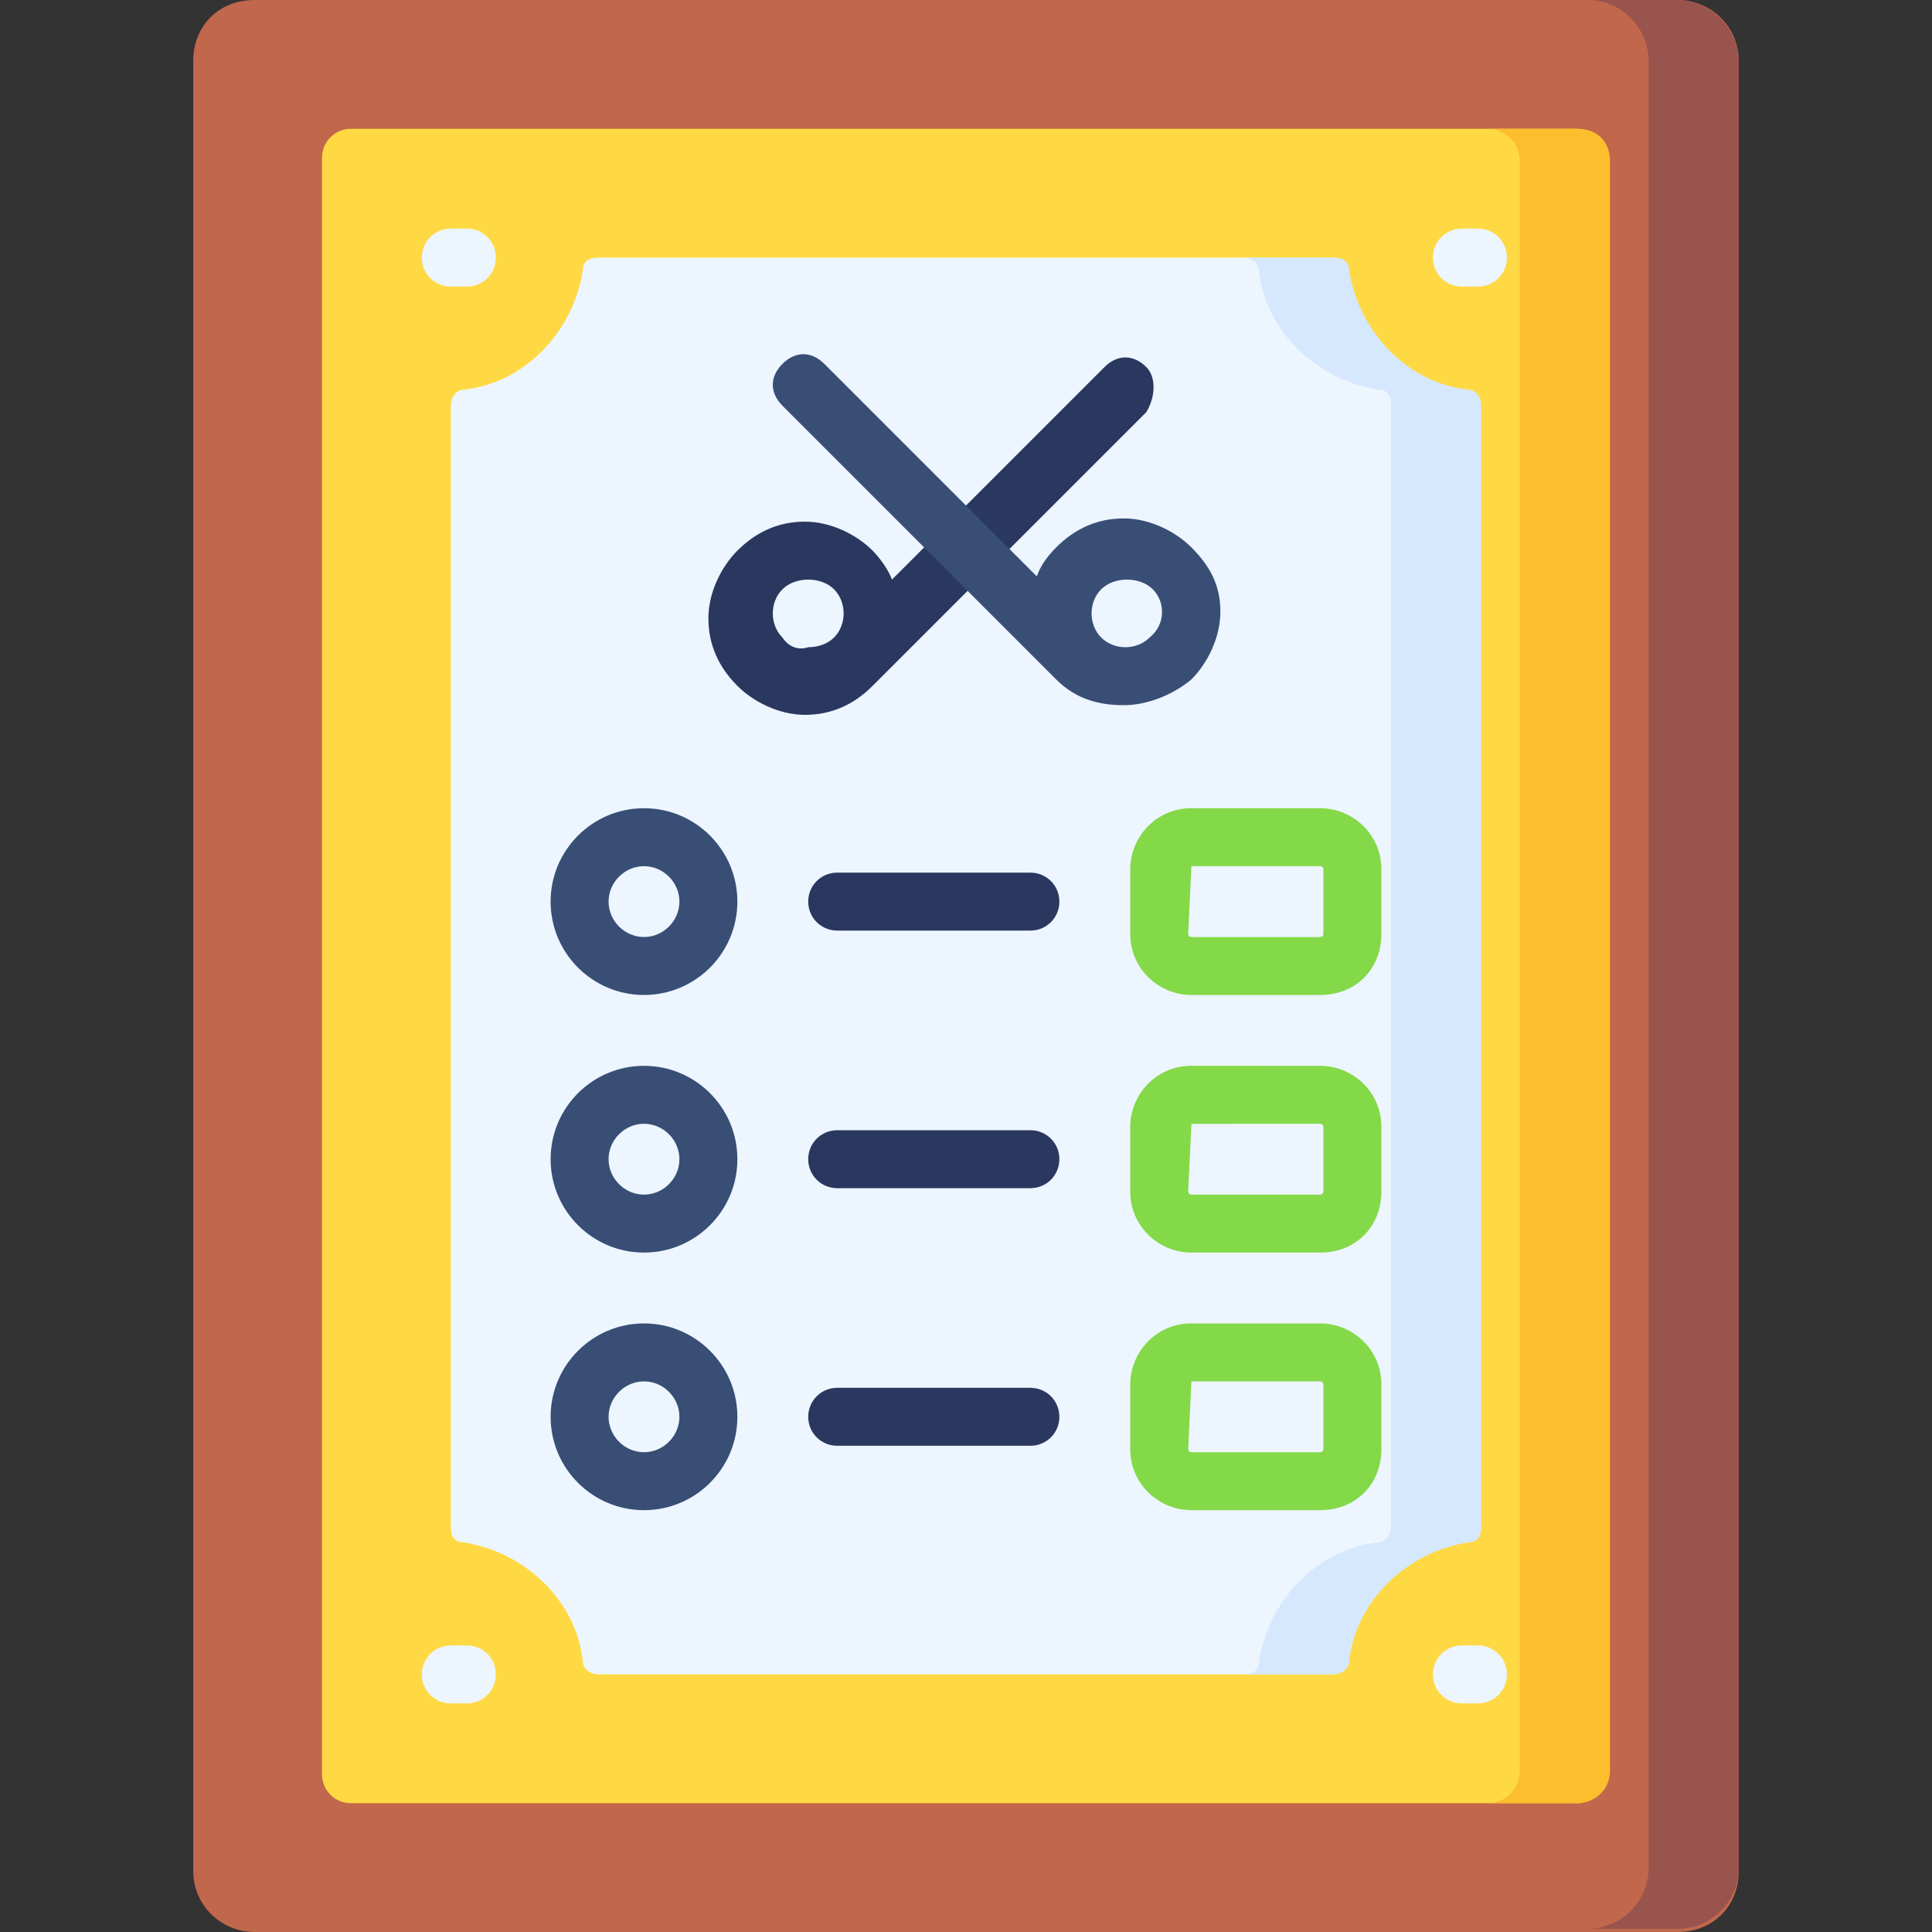<svg xmlns="http://www.w3.org/2000/svg" xmlns:xlink="http://www.w3.org/1999/xlink" id="Capa_1" x="0px" y="0px" width="60px" height="60px" viewBox="0 0 60 60" style="enable-background:new 0 0 60 60;" xml:space="preserve"><rect x="0" y="0" width="60" height="60" fill="#333333" stroke="none"/><style type="text/css">	.st0{fill:#C1674C;}	.st1{fill:#FED943;}	.st2{fill:#EDF5FF;}	.st3{fill:#83D947;}	.st4{fill:#384E75;}	.st5{fill:#2A3860;}	.st6{fill:#99544E;}	.st7{fill:#FCBE2C;}	.st8{fill:#D6E8FD;}</style><g>	<path class="st0" d="M52.1,60H7.9c-1,0-1.9-0.8-1.9-1.9V1.9C6,0.8,6.8,0,7.9,0h44.2c1,0,1.9,0.8,1.9,1.9v56.2  C54,59.2,53.2,60,52.1,60z"></path>	<path class="st1" d="M49.1,56H10.9c-0.5,0-0.9-0.4-0.9-0.9V4.9C10,4.4,10.4,4,10.9,4h38.1L49.1,56L49.1,56z"></path>	<path class="st2" d="M41.4,52H18.6c-0.3,0-0.5-0.2-0.5-0.4c-0.2-1.9-1.8-3.4-3.7-3.7c-0.3,0-0.4-0.2-0.4-0.5V12.6  c0-0.3,0.2-0.5,0.4-0.5c1.9-0.2,3.4-1.8,3.7-3.7c0-0.3,0.2-0.4,0.5-0.4h22.8l1.5,3.5l2.9,1.1v34.8l-3.2,1.2L41.4,52z"></path>	<g>		<path class="st2" d="M14.5,8.9H14c-0.5,0-0.9-0.4-0.9-0.9s0.4-0.9,0.9-0.9h0.5c0.5,0,0.9,0.4,0.9,0.9S15,8.9,14.5,8.9z"></path>	</g>	<g>		<path class="st2" d="M45.9,8.9h-0.5c-0.5,0-0.9-0.4-0.9-0.9s0.4-0.9,0.9-0.9h0.5c0.5,0,0.9,0.4,0.9,0.9S46.4,8.9,45.9,8.9z"></path>	</g>	<g>		<path class="st2" d="M14.5,52.9H14c-0.5,0-0.9-0.4-0.9-0.9s0.4-0.9,0.9-0.9h0.5c0.5,0,0.9,0.4,0.9,0.9S15,52.9,14.5,52.9z"></path>	</g>	<g>		<path class="st2" d="M45.9,52.9h-0.5c-0.5,0-0.9-0.4-0.9-0.9s0.4-0.9,0.9-0.9h0.5c0.5,0,0.9,0.4,0.9,0.9S46.4,52.9,45.9,52.9z"></path>	</g>	<g>		<g>			<g>				<path class="st3" d="M41,30.9H37c-1,0-1.9-0.8-1.9-1.9V27c0-1,0.8-1.9,1.9-1.9H41c1,0,1.9,0.8,1.9,1.9V29     C42.9,30.1,42.1,30.9,41,30.9z M37,26.9C36.9,26.9,36.9,26.9,37,26.9L36.9,29c0,0,0,0.1,0.1,0.1H41c0,0,0.1,0,0.1-0.1V27     c0,0,0-0.1-0.1-0.1H37z"></path>			</g>		</g>		<g>			<path class="st4" d="M20,30.9c-1.6,0-2.9-1.3-2.9-2.9c0-1.6,1.3-2.9,2.9-2.9s2.9,1.3,2.9,2.9C22.9,29.6,21.6,30.9,20,30.9z     M20,26.9c-0.6,0-1.1,0.5-1.1,1.1c0,0.6,0.5,1.1,1.1,1.1s1.1-0.5,1.1-1.1C21.1,27.4,20.6,26.9,20,26.9z"></path>		</g>		<g>			<path class="st5" d="M32,28.9h-6c-0.5,0-0.9-0.4-0.9-0.9c0-0.5,0.4-0.9,0.9-0.9h6c0.5,0,0.9,0.4,0.9,0.9    C32.9,28.5,32.5,28.9,32,28.9z"></path>		</g>	</g>	<g>		<g>			<g>				<path class="st3" d="M41,38.9H37c-1,0-1.9-0.8-1.9-1.9V35c0-1,0.8-1.9,1.9-1.9H41c1,0,1.9,0.8,1.9,1.9V37     C42.9,38.1,42.1,38.9,41,38.9z M37,34.9C36.9,34.9,36.9,34.9,37,34.9L36.9,37c0,0,0,0.1,0.1,0.1H41c0,0,0.1,0,0.1-0.1V35     c0,0,0-0.1-0.1-0.1H37z"></path>			</g>		</g>		<g>			<path class="st4" d="M20,38.9c-1.6,0-2.9-1.3-2.9-2.9c0-1.6,1.3-2.9,2.9-2.9s2.9,1.3,2.9,2.9C22.9,37.6,21.6,38.9,20,38.9z     M20,34.9c-0.6,0-1.1,0.5-1.1,1.1c0,0.6,0.5,1.1,1.1,1.1s1.1-0.5,1.1-1.1C21.1,35.4,20.6,34.9,20,34.9z"></path>		</g>		<g>			<path class="st5" d="M32,36.9h-6c-0.5,0-0.9-0.4-0.9-0.9c0-0.5,0.4-0.9,0.9-0.9h6c0.5,0,0.9,0.4,0.9,0.9    C32.9,36.5,32.5,36.9,32,36.9z"></path>		</g>	</g>	<g>		<g>			<g>				<path class="st3" d="M41,46.9H37c-1,0-1.9-0.8-1.9-1.9V43c0-1,0.8-1.9,1.9-1.9H41c1,0,1.9,0.8,1.9,1.9V45     C42.9,46.1,42.1,46.9,41,46.9z M37,42.9C36.9,42.9,36.9,42.9,37,42.9L36.9,45c0,0,0,0.1,0.1,0.1H41c0,0,0.1,0,0.1-0.1V43     c0,0,0-0.1-0.1-0.1H37z"></path>			</g>		</g>		<g>			<path class="st4" d="M20,46.9c-1.6,0-2.9-1.3-2.9-2.9c0-1.6,1.3-2.9,2.9-2.9s2.9,1.3,2.9,2.9C22.9,45.6,21.6,46.9,20,46.9z     M20,42.9c-0.6,0-1.1,0.5-1.1,1.1c0,0.6,0.5,1.1,1.1,1.1s1.1-0.5,1.1-1.1C21.1,43.4,20.6,42.9,20,42.9z"></path>		</g>		<g>			<path class="st5" d="M32,44.9h-6c-0.5,0-0.9-0.4-0.9-0.9c0-0.5,0.4-0.9,0.9-0.9h6c0.5,0,0.9,0.4,0.9,0.9    C32.9,44.5,32.5,44.9,32,44.9z"></path>		</g>	</g>	<g>		<g>			<path class="st5" d="M35.6,11.4c-0.4-0.4-0.9-0.4-1.3,0l-6.6,6.6c-0.1-0.3-0.4-0.7-0.6-0.9c-0.5-0.5-1.3-0.9-2.1-0.9    c-0.8,0-1.5,0.3-2.1,0.9c-0.5,0.5-0.9,1.3-0.9,2.1s0.3,1.5,0.9,2.1c0.5,0.5,1.3,0.9,2.1,0.9c0.8,0,1.5-0.3,2.1-0.9l8.5-8.5    C35.9,12.3,35.9,11.7,35.6,11.4z M24.3,19.8c-0.4-0.4-0.4-1.1,0-1.5c0.2-0.2,0.5-0.3,0.8-0.3c0.3,0,0.6,0.1,0.8,0.3    c0.4,0.4,0.4,1.1,0,1.5l0,0c0,0,0,0,0,0c-0.2,0.2-0.5,0.3-0.8,0.3C24.8,20.2,24.5,20.1,24.3,19.8L24.3,19.8z"></path>			<path class="st4" d="M37,17c-0.5-0.5-1.3-0.9-2.1-0.9s-1.5,0.3-2.1,0.9c-0.3,0.3-0.5,0.6-0.6,0.9l-6.6-6.6    c-0.4-0.4-0.9-0.4-1.3,0c-0.4,0.4-0.4,0.9,0,1.3l8.5,8.5c0.6,0.6,1.3,0.8,2.1,0.8c0.7,0,1.5-0.3,2.1-0.8c0.5-0.5,0.9-1.3,0.9-2.1    S37.6,17.6,37,17z M35.7,19.8c-0.4,0.4-1.1,0.4-1.5,0c-0.4-0.4-0.4-1.1,0-1.5c0.2-0.2,0.5-0.3,0.8-0.3c0.3,0,0.6,0.1,0.8,0.3    C36.2,18.7,36.2,19.4,35.7,19.8z"></path>		</g>	</g>	<path class="st6" d="M52.1,0h-2.8c1.1,0,1.9,0.9,1.9,1.9v56.1c0,1.1-0.9,1.9-1.9,1.9h2.8c1.1,0,1.9-0.9,1.9-1.9V1.9  C54,0.9,53.1,0,52.1,0z"></path>	<path class="st7" d="M49,4h-2.8c0.5,0,1,0.4,1,1V55c0,0.5-0.4,1-1,1H49c0.5,0,1-0.4,1-1V5C50,4.4,49.6,4,49,4z"></path>	<path class="st8" d="M45.6,12.1c-1.9-0.2-3.4-1.8-3.7-3.7c0-0.3-0.2-0.4-0.5-0.4h-2.8c0.3,0,0.5,0.2,0.5,0.4  c0.2,1.9,1.8,3.4,3.7,3.7c0.3,0,0.4,0.2,0.4,0.5v34.8c0,0.3-0.2,0.5-0.4,0.5c-1.9,0.2-3.4,1.8-3.7,3.7c0,0.3-0.2,0.4-0.5,0.4h2.8  c0.3,0,0.5-0.2,0.5-0.4c0.2-1.9,1.8-3.4,3.7-3.7c0.3,0,0.4-0.2,0.4-0.5V12.6C46,12.3,45.8,12.1,45.6,12.1L45.6,12.1z"></path></g></svg>
